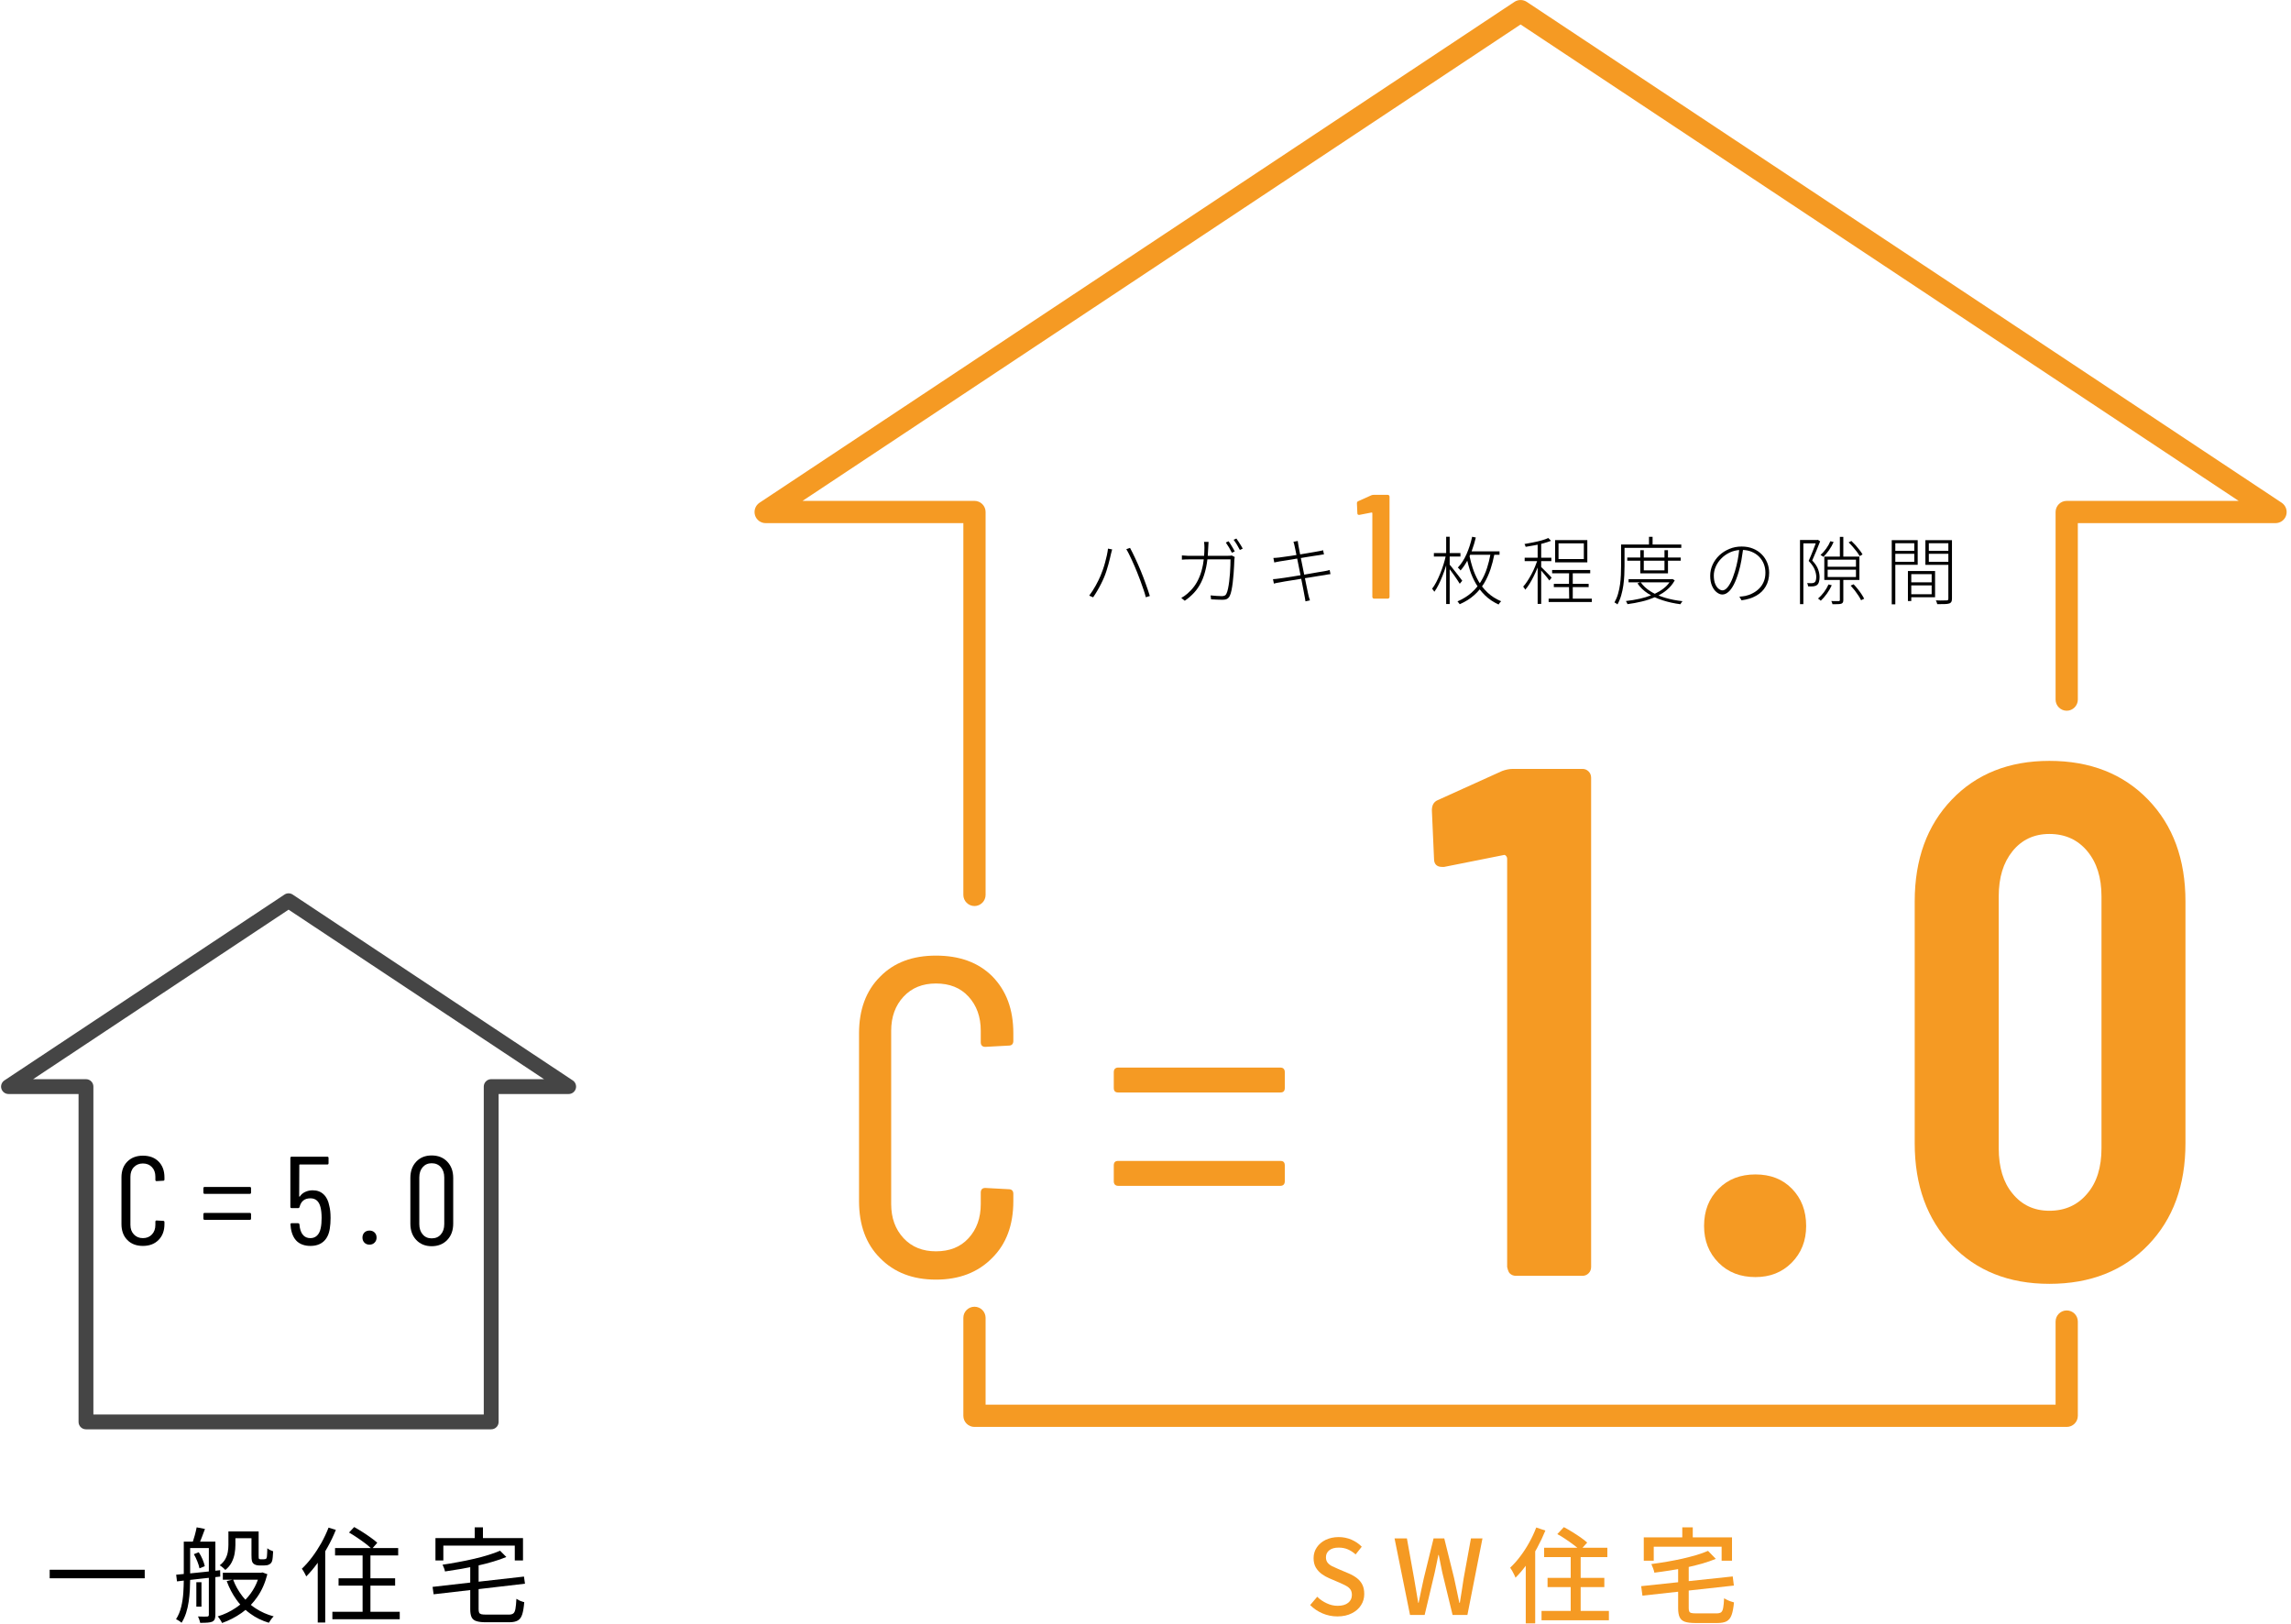 <svg xmlns="http://www.w3.org/2000/svg" xmlns:xlink="http://www.w3.org/1999/xlink" xmlns:serif="http://www.serif.com/" width="100%" height="100%" viewBox="0 0 309 219" xml:space="preserve" style="fill-rule:evenodd;clip-rule:evenodd;stroke-linejoin:round;stroke-miterlimit:2;"> <g transform="matrix(1,0,0,1,-510.748,-3352.1)"> <g transform="matrix(1,0,0,1,0,-29.358)"> <g transform="matrix(1,0,0,1,0,99.953)"> <g> <g transform="matrix(1,0,0,1,0,-355.984)"> <path d="M787.997,3815.72C787.997,3814.89 788.669,3814.22 789.497,3814.22C790.325,3814.22 790.997,3814.89 790.997,3815.72L790.997,3828.43C790.997,3829.26 790.326,3829.93 789.497,3829.93L642.181,3829.93C641.353,3829.93 640.681,3829.26 640.681,3828.43L640.681,3815.22C640.681,3814.39 641.353,3813.72 642.181,3813.72C643.009,3813.72 643.681,3814.39 643.681,3815.22L643.681,3826.93L787.997,3826.93L787.997,3815.72Z" style="fill:rgb(245,154,35);"></path> </g> <g transform="matrix(1,0,0,1,0,-355.984)"> <path d="M643.681,3758.18C643.681,3759 643.009,3759.68 642.181,3759.68C641.353,3759.68 640.681,3759 640.681,3758.18L640.681,3708.04L614.017,3708.04C613.355,3708.04 612.772,3707.61 612.581,3706.98C612.39,3706.34 612.636,3705.66 613.188,3705.29L715.01,3637.74C715.512,3637.41 716.166,3637.41 716.668,3637.74L818.491,3705.29C819.042,3705.66 819.289,3706.34 819.098,3706.98C818.907,3707.61 818.323,3708.04 817.661,3708.04L790.997,3708.04L790.997,3731.84C790.997,3732.66 790.325,3733.34 789.497,3733.34C788.669,3733.34 787.997,3732.66 787.997,3731.84L787.997,3706.54C787.997,3705.71 788.669,3705.04 789.497,3705.04L812.687,3705.04L715.839,3640.79L618.991,3705.04L642.181,3705.04C643.009,3705.04 643.681,3705.71 643.681,3706.54L643.681,3758.18Z" style="fill:rgb(245,154,35);"></path> </g> <g id="C-1.0" transform="matrix(5.697,0,0,5.697,-2392.07,-17085.6)"> <path d="M531.693,3605.35C531.143,3605.35 530.702,3605.18 530.37,3604.84C530.038,3604.51 529.872,3604.06 529.872,3603.49L529.872,3599.52C529.872,3598.96 530.038,3598.51 530.37,3598.18C530.702,3597.84 531.143,3597.68 531.693,3597.68C532.25,3597.68 532.695,3597.84 533.027,3598.17C533.359,3598.51 533.525,3598.95 533.525,3599.52L533.525,3599.7C533.525,3599.77 533.489,3599.81 533.418,3599.81L532.861,3599.84C532.789,3599.84 532.754,3599.8 532.754,3599.73L532.754,3599.46C532.754,3599.13 532.657,3598.86 532.464,3598.65C532.272,3598.44 532.015,3598.34 531.693,3598.34C531.379,3598.34 531.124,3598.44 530.927,3598.65C530.731,3598.86 530.633,3599.13 530.633,3599.46L530.633,3603.56C530.633,3603.89 530.731,3604.16 530.927,3604.37C531.124,3604.58 531.379,3604.68 531.693,3604.68C532.015,3604.68 532.272,3604.58 532.464,3604.37C532.657,3604.16 532.754,3603.89 532.754,3603.56L532.754,3603.29C532.754,3603.22 532.789,3603.18 532.861,3603.18L533.418,3603.21C533.489,3603.21 533.525,3603.25 533.525,3603.32L533.525,3603.49C533.525,3604.06 533.357,3604.51 533.021,3604.84C532.686,3605.18 532.243,3605.35 531.693,3605.35Z" style="fill:rgb(245,154,35);"></path> <path d="M536.01,3600.92C535.939,3600.92 535.903,3600.89 535.903,3600.81L535.903,3600.44C535.903,3600.37 535.939,3600.33 536.01,3600.33L539.845,3600.33C539.916,3600.33 539.952,3600.37 539.952,3600.44L539.952,3600.81C539.952,3600.89 539.916,3600.92 539.845,3600.92L536.01,3600.92ZM536.01,3603.13C535.939,3603.13 535.903,3603.09 535.903,3603.02L535.903,3602.65C535.903,3602.57 535.939,3602.54 536.01,3602.54L539.845,3602.54C539.916,3602.54 539.952,3602.57 539.952,3602.65L539.952,3603.02C539.952,3603.09 539.916,3603.13 539.845,3603.13L536.01,3603.13Z" style="fill:rgb(245,154,35);"></path> <path d="M545.096,3593.31C545.176,3593.28 545.262,3593.26 545.353,3593.26L546.999,3593.26C547.056,3593.26 547.104,3593.28 547.144,3593.32C547.184,3593.36 547.204,3593.41 547.204,3593.47L547.204,3605.05C547.204,3605.11 547.184,3605.16 547.144,3605.2C547.104,3605.24 547.056,3605.26 546.999,3605.26L545.422,3605.26C545.365,3605.26 545.316,3605.24 545.276,3605.2C545.236,3605.16 545.216,3605.05 545.216,3605.05L545.216,3595.39C545.216,3595.36 545.207,3595.34 545.19,3595.32C545.173,3595.3 545.153,3595.29 545.13,3595.3L543.725,3595.58L543.673,3595.58C543.548,3595.58 543.485,3595.51 543.485,3595.39L543.434,3594.24C543.434,3594.12 543.479,3594.04 543.571,3594L545.096,3593.31Z" style="fill:rgb(245,154,35);"></path> <path d="M551.095,3605.29C550.741,3605.29 550.449,3605.18 550.221,3604.95C549.992,3604.72 549.878,3604.43 549.878,3604.08C549.878,3603.72 549.992,3603.43 550.221,3603.2C550.449,3602.97 550.741,3602.86 551.095,3602.86C551.449,3602.86 551.737,3602.97 551.96,3603.2C552.183,3603.43 552.295,3603.72 552.295,3604.08C552.295,3604.43 552.18,3604.72 551.952,3604.95C551.723,3605.18 551.438,3605.29 551.095,3605.29Z" style="fill:rgb(245,154,35);"></path> <path d="M558.053,3605.45C557.094,3605.45 556.322,3605.14 555.74,3604.53C555.157,3603.92 554.865,3603.12 554.865,3602.12L554.865,3596.4C554.865,3595.4 555.157,3594.6 555.74,3593.99C556.322,3593.38 557.094,3593.07 558.053,3593.07C559.025,3593.07 559.804,3593.38 560.393,3593.99C560.981,3594.6 561.275,3595.4 561.275,3596.4L561.275,3602.12C561.275,3603.12 560.981,3603.92 560.393,3604.53C559.804,3605.14 559.025,3605.45 558.053,3605.45ZM558.053,3603.72C558.43,3603.72 558.73,3603.58 558.953,3603.31C559.176,3603.05 559.287,3602.69 559.287,3602.24L559.287,3596.28C559.287,3595.83 559.176,3595.48 558.953,3595.21C558.73,3594.94 558.43,3594.8 558.053,3594.8C557.688,3594.8 557.396,3594.94 557.179,3595.21C556.962,3595.48 556.854,3595.83 556.854,3596.28L556.854,3602.24C556.854,3602.69 556.962,3603.05 557.179,3603.31C557.396,3603.58 557.688,3603.72 558.053,3603.72Z" style="fill:rgb(245,154,35);"></path> </g> <g id="&#x30CF;&#x30AC;&#x30AD;1&#x679A;&#x7A0B;&#x5EA6;&#x306E;&#x9699;&#x9593;" transform="matrix(1,0,0,1,18.984,-256.317)"> <path d="M640.201,3615.47C640.309,3615.22 640.415,3614.94 640.521,3614.63C640.627,3614.33 640.725,3614.01 640.816,3613.67C640.907,3613.34 640.987,3613.02 641.056,3612.7C641.124,3612.38 641.174,3612.08 641.207,3611.81L641.767,3611.92C641.751,3611.98 641.735,3612.04 641.717,3612.1C641.7,3612.16 641.683,3612.23 641.667,3612.29C641.651,3612.36 641.633,3612.42 641.615,3612.49C641.581,3612.63 641.536,3612.83 641.479,3613.08C641.422,3613.33 641.352,3613.6 641.27,3613.9C641.187,3614.2 641.096,3614.51 640.997,3614.82C640.897,3615.13 640.791,3615.42 640.677,3615.69C640.552,3615.99 640.412,3616.28 640.257,3616.59C640.101,3616.9 639.935,3617.2 639.757,3617.5C639.579,3617.81 639.393,3618.1 639.199,3618.38L638.673,3618.15C638.992,3617.73 639.284,3617.27 639.55,3616.79C639.816,3616.31 640.033,3615.86 640.201,3615.47ZM645.124,3614.98C645.02,3614.72 644.907,3614.45 644.787,3614.17C644.666,3613.89 644.541,3613.61 644.41,3613.33C644.279,3613.05 644.152,3612.78 644.028,3612.53C643.905,3612.28 643.786,3612.07 643.674,3611.89L644.177,3611.71C644.272,3611.88 644.38,3612.09 644.5,3612.33C644.62,3612.57 644.745,3612.83 644.876,3613.11C645.007,3613.38 645.136,3613.66 645.263,3613.96C645.39,3614.25 645.51,3614.53 645.625,3614.81C645.733,3615.07 645.844,3615.35 645.959,3615.65C646.073,3615.96 646.187,3616.26 646.299,3616.57C646.411,3616.88 646.514,3617.17 646.608,3617.45C646.702,3617.73 646.782,3617.98 646.849,3618.2L646.307,3618.37C646.231,3618.06 646.126,3617.71 645.991,3617.32C645.857,3616.93 645.715,3616.53 645.565,3616.12C645.416,3615.71 645.269,3615.33 645.124,3614.98Z"></path> <path d="M654.612,3613.26C654.565,3613.66 654.507,3614.02 654.435,3614.36C654.274,3615.12 654.056,3615.78 653.78,3616.34C653.504,3616.89 653.18,3617.37 652.806,3617.77C652.433,3618.17 652.017,3618.53 651.559,3618.84L651.09,3618.46C651.222,3618.39 651.367,3618.3 651.524,3618.19C651.681,3618.07 651.82,3617.96 651.94,3617.86C652.245,3617.6 652.532,3617.3 652.801,3616.94C653.07,3616.59 653.308,3616.17 653.517,3615.68C653.726,3615.2 653.892,3614.62 654.017,3613.97C654.059,3613.74 654.094,3613.51 654.122,3613.26L652.229,3613.26C652.014,3613.26 651.825,3613.27 651.66,3613.27C651.495,3613.27 651.333,3613.28 651.172,3613.3L651.172,3612.73L651.669,3612.76C651.845,3612.78 652.029,3612.78 652.221,3612.78L654.169,3612.78C654.195,3612.43 654.209,3612.07 654.212,3611.68C654.212,3611.6 654.21,3611.52 654.206,3611.43C654.202,3611.34 654.196,3611.24 654.189,3611.15C654.181,3611.06 654.17,3610.98 654.157,3610.9L654.769,3610.9L654.746,3611.28L654.725,3611.67C654.712,3612.06 654.691,3612.43 654.661,3612.78L657.343,3612.78C657.481,3612.78 657.593,3612.78 657.681,3612.77C657.768,3612.76 657.843,3612.75 657.904,3612.74L658.296,3612.94C658.282,3613.03 658.272,3613.11 658.263,3613.18C658.255,3613.26 658.248,3613.34 658.243,3613.41L658.212,3614.15C658.198,3614.47 658.176,3614.82 658.146,3615.21C658.116,3615.6 658.078,3615.98 658.032,3616.37C657.986,3616.75 657.93,3617.11 657.864,3617.43C657.799,3617.75 657.72,3618.01 657.627,3618.19C657.532,3618.38 657.41,3618.51 657.262,3618.59C657.115,3618.67 656.921,3618.71 656.681,3618.71C656.453,3618.71 656.2,3618.7 655.924,3618.69C655.647,3618.68 655.376,3618.67 655.109,3618.65L655.045,3618.12C655.328,3618.15 655.6,3618.17 655.86,3618.19C656.121,3618.21 656.361,3618.22 656.581,3618.22C656.715,3618.22 656.833,3618.19 656.934,3618.15C657.036,3618.11 657.115,3618.03 657.173,3617.9C657.259,3617.74 657.333,3617.5 657.395,3617.2C657.458,3616.91 657.511,3616.58 657.555,3616.21C657.599,3615.85 657.634,3615.48 657.66,3615.11C657.686,3614.74 657.704,3614.39 657.714,3614.07C657.724,3613.75 657.729,3613.48 657.729,3613.26L654.612,3613.26ZM657.474,3610.82C657.561,3610.93 657.654,3611.07 657.753,3611.24C657.853,3611.4 657.952,3611.56 658.05,3611.73C658.149,3611.89 658.233,3612.05 658.305,3612.19L657.917,3612.37C657.822,3612.17 657.695,3611.94 657.536,3611.67C657.377,3611.41 657.23,3611.18 657.097,3610.99L657.474,3610.82ZM658.519,3610.45C658.612,3610.57 658.711,3610.71 658.816,3610.88C658.922,3611.04 659.025,3611.21 659.127,3611.37C659.229,3611.53 659.312,3611.68 659.377,3611.81L658.991,3611.99C658.88,3611.77 658.748,3611.53 658.596,3611.28C658.443,3611.03 658.295,3610.81 658.151,3610.62L658.519,3610.45Z"></path> <path d="M667.268,3615.88C666.866,3615.94 666.479,3616.01 666.109,3616.07C665.737,3616.13 665.402,3616.19 665.103,3616.23C664.805,3616.28 664.57,3616.32 664.397,3616.36C664.215,3616.38 664.061,3616.41 663.934,3616.44C663.806,3616.47 663.689,3616.5 663.581,3616.53L663.459,3615.93C663.571,3615.93 663.702,3615.91 663.852,3615.9C664.002,3615.88 664.135,3615.87 664.252,3615.85C664.432,3615.83 664.675,3615.8 664.98,3615.75C665.286,3615.7 665.632,3615.65 666.02,3615.59L667.172,3615.4C667.17,3615.39 667.169,3615.39 667.167,3615.38C667.079,3614.95 666.992,3614.51 666.907,3614.08C666.843,3613.75 666.781,3613.44 666.721,3613.15C666.461,3613.19 666.207,3613.24 665.958,3613.28L665.026,3613.43L664.377,3613.53C664.249,3613.56 664.127,3613.58 664.011,3613.6C663.894,3613.62 663.768,3613.65 663.632,3613.68L663.513,3613.07L663.863,3613.05L664.292,3613.01L664.94,3612.92C665.215,3612.89 665.525,3612.84 665.871,3612.79C666.116,3612.75 666.366,3612.71 666.623,3612.67C666.567,3612.4 666.52,3612.16 666.481,3611.97C666.434,3611.73 666.402,3611.58 666.387,3611.53C666.364,3611.41 666.339,3611.3 666.311,3611.19C666.283,3611.08 666.251,3610.98 666.217,3610.89L666.801,3610.78C666.809,3610.87 666.823,3610.97 666.842,3611.09L666.895,3611.42L666.977,3611.85L667.12,3612.59C667.429,3612.54 667.729,3612.49 668.021,3612.44L668.962,3612.28C669.244,3612.24 669.466,3612.2 669.629,3612.16C669.768,3612.14 669.886,3612.11 669.982,3612.09C670.078,3612.06 670.157,3612.04 670.219,3612.03L670.333,3612.59L670.085,3612.62C669.974,3612.64 669.859,3612.66 669.738,3612.68L669.057,3612.78C668.772,3612.83 668.456,3612.88 668.108,3612.93C667.818,3612.98 667.52,3613.03 667.215,3613.08C667.271,3613.36 667.331,3613.66 667.395,3613.97L667.661,3615.28L667.67,3615.32C667.927,3615.28 668.181,3615.24 668.43,3615.19L669.51,3615L670.305,3614.87C670.499,3614.84 670.657,3614.81 670.781,3614.78C670.905,3614.75 671.012,3614.72 671.103,3614.69L671.213,3615.25C671.128,3615.26 671.018,3615.27 670.884,3615.29C670.749,3615.32 670.588,3615.34 670.401,3615.38C670.172,3615.41 669.89,3615.45 669.557,3615.51L668.47,3615.69C668.238,3615.73 668.003,3615.76 667.767,3615.8L667.907,3616.5C667.984,3616.88 668.049,3617.19 668.103,3617.45C668.158,3617.7 668.19,3617.86 668.201,3617.92C668.235,3618.07 668.272,3618.21 668.313,3618.37C668.354,3618.52 668.398,3618.66 668.445,3618.79L667.839,3618.92C667.812,3618.76 667.788,3618.6 667.766,3618.46C667.744,3618.31 667.717,3618.16 667.683,3618.02C667.674,3617.95 667.644,3617.8 667.594,3617.54L667.409,3616.6C667.365,3616.37 667.318,3616.13 667.268,3615.88Z"></path> <path d="M676.719,3604.62C676.812,3604.58 676.912,3604.56 677.019,3604.56L678.939,3604.56C679.005,3604.56 679.062,3604.58 679.109,3604.63C679.155,3604.68 679.179,3604.73 679.179,3604.8L679.179,3618.32C679.179,3618.39 679.155,3618.44 679.109,3618.49C679.062,3618.54 679.005,3618.56 678.939,3618.56L677.099,3618.56C677.032,3618.56 676.975,3618.54 676.929,3618.49C676.882,3618.44 676.859,3618.39 676.859,3618.32L676.859,3607.04C676.859,3607.01 676.849,3606.99 676.829,3606.96C676.809,3606.93 676.785,3606.93 676.759,3606.94L675.119,3607.26L675.059,3607.26C674.912,3607.26 674.839,3607.19 674.839,3607.04L674.779,3605.7C674.779,3605.57 674.832,3605.47 674.939,3605.42L676.719,3604.62Z" style="fill:rgb(245,154,35);"></path> <path d="M691.343,3617.31C691.111,3617.59 690.855,3617.86 690.575,3618.1C690.039,3618.58 689.395,3618.98 688.643,3619.31C688.623,3619.28 688.594,3619.24 688.557,3619.19C688.521,3619.14 688.483,3619.09 688.446,3619.05C688.408,3619 688.373,3618.96 688.341,3618.93C689.077,3618.61 689.702,3618.22 690.216,3617.77C690.523,3617.5 690.8,3617.21 691.047,3616.89C690.968,3616.78 690.893,3616.65 690.821,3616.53C690.487,3615.95 690.219,3615.35 690.018,3614.72C689.879,3614.29 689.762,3613.86 689.665,3613.44C689.649,3613.47 689.634,3613.5 689.618,3613.52C689.358,3613.99 689.071,3614.4 688.756,3614.76C688.736,3614.72 688.704,3614.68 688.658,3614.63L688.518,3614.48C688.47,3614.43 688.427,3614.39 688.389,3614.37C688.856,3613.88 689.249,3613.27 689.57,3612.54C689.891,3611.81 690.141,3611.03 690.321,3610.21L690.817,3610.31C690.676,3610.9 690.505,3611.47 690.306,3612.01C690.286,3612.07 690.265,3612.12 690.244,3612.18L694.013,3612.18L694.013,3612.64L693.306,3612.64C693.172,3613.32 693.004,3613.96 692.8,3614.58C692.572,3615.27 692.278,3615.91 691.918,3616.51C691.834,3616.64 691.745,3616.78 691.651,3616.91C691.881,3617.21 692.138,3617.49 692.423,3617.76C692.923,3618.23 693.527,3618.61 694.234,3618.91C694.201,3618.94 694.161,3618.98 694.115,3619.03C694.07,3619.09 694.027,3619.14 693.989,3619.19C693.951,3619.24 693.918,3619.29 693.889,3619.35C693.181,3619.02 692.576,3618.62 692.074,3618.13C691.807,3617.87 691.563,3617.6 691.343,3617.31ZM689.972,3612.83C690.078,3613.34 690.214,3613.86 690.381,3614.39C690.581,3615.01 690.846,3615.62 691.177,3616.2C691.233,3616.29 691.29,3616.39 691.351,3616.48C691.404,3616.4 691.456,3616.32 691.506,3616.24C691.852,3615.67 692.13,3615.06 692.34,3614.39C692.517,3613.84 692.663,3613.25 692.776,3612.64L690.055,3612.64C690.028,3612.7 690,3612.76 689.972,3612.83ZM686.816,3614.07C686.813,3614.08 686.81,3614.09 686.807,3614.1C686.669,3614.55 686.513,3615 686.34,3615.44C686.166,3615.89 685.985,3616.3 685.796,3616.67C685.607,3617.05 685.416,3617.37 685.222,3617.63C685.189,3617.57 685.142,3617.49 685.082,3617.42C685.021,3617.34 684.968,3617.27 684.922,3617.22C685.112,3616.97 685.299,3616.68 685.483,3616.33C685.667,3615.97 685.844,3615.59 686.012,3615.18C686.181,3614.77 686.332,3614.35 686.466,3613.92C686.576,3613.56 686.668,3613.22 686.743,3612.88L685.16,3612.88L685.16,3612.41L686.816,3612.41L686.816,3610.21L687.291,3610.21L687.291,3612.41L688.74,3612.41L688.74,3612.88L687.291,3612.88L687.291,3613.98C687.346,3614.04 687.417,3614.13 687.503,3614.23C687.625,3614.38 687.759,3614.55 687.905,3614.74L688.347,3615.3C688.496,3615.49 688.626,3615.66 688.738,3615.81L688.985,3616.14L688.649,3616.55C688.573,3616.41 688.461,3616.24 688.311,3616.02C688.161,3615.79 687.998,3615.56 687.82,3615.31C687.643,3615.07 687.476,3614.84 687.32,3614.63C687.31,3614.62 687.3,3614.61 687.291,3614.59L687.291,3619.28L686.816,3619.28L686.816,3614.07Z"></path> <path d="M703.891,3618.56L706.464,3618.56L706.464,3619.01L700.637,3619.01L700.637,3618.56L703.409,3618.56C703.402,3618.22 703.39,3617.62 703.384,3617L701.338,3617L701.338,3616.56L703.381,3616.56C703.378,3616.01 703.381,3615.48 703.396,3615.14L701.107,3615.14L701.107,3614.69L706.244,3614.69L706.244,3615.14L703.891,3615.14L703.891,3616.56L706.035,3616.56L706.035,3617L703.891,3617L703.891,3618.56ZM699.155,3614.35C699.145,3614.38 699.136,3614.4 699.126,3614.42C698.974,3614.8 698.808,3615.17 698.627,3615.53C698.446,3615.9 698.259,3616.24 698.065,3616.55C697.872,3616.87 697.679,3617.13 697.485,3617.35C697.458,3617.29 697.416,3617.22 697.358,3617.14C697.301,3617.06 697.25,3616.99 697.203,3616.94C697.388,3616.74 697.576,3616.49 697.766,3616.2C697.957,3615.91 698.142,3615.6 698.322,3615.26C698.502,3614.93 698.665,3614.58 698.812,3614.22C698.915,3613.97 699.006,3613.73 699.084,3613.5L697.405,3613.5L697.405,3613.04L699.155,3613.04L699.155,3611.28C699.02,3611.31 698.884,3611.34 698.746,3611.36C698.328,3611.44 697.925,3611.51 697.537,3611.57C697.528,3611.51 697.506,3611.45 697.474,3611.38C697.442,3611.31 697.411,3611.24 697.381,3611.19C697.759,3611.12 698.15,3611.05 698.554,3610.97C698.958,3610.89 699.34,3610.8 699.7,3610.7C700.059,3610.6 700.358,3610.49 700.595,3610.38L700.959,3610.76C700.672,3610.87 700.335,3610.98 699.95,3611.09C699.846,3611.12 699.74,3611.14 699.633,3611.17L699.633,3613.04L701.004,3613.04L701.004,3613.5L699.633,3613.5L699.633,3614.29C699.697,3614.35 699.784,3614.44 699.895,3614.55L700.335,3614.99C700.494,3615.14 700.638,3615.29 700.768,3615.43C700.897,3615.56 700.988,3615.66 701.041,3615.73L700.733,3616.11C700.673,3616.02 700.583,3615.9 700.462,3615.75C700.342,3615.6 700.21,3615.44 700.065,3615.27L699.657,3614.8C699.648,3614.79 699.641,3614.78 699.633,3614.77L699.633,3619.27L699.155,3619.27L699.155,3614.35ZM701.514,3610.66L705.855,3610.66L705.855,3613.66L701.514,3613.66L701.514,3610.66ZM701.972,3611.1L701.972,3613.22L705.385,3613.22L705.385,3611.1L701.972,3611.1Z"></path> <path d="M712.999,3613.44L711.242,3613.44L711.242,3613.01L712.999,3613.01L712.999,3612.02L713.47,3612.02L713.47,3613.01L716.262,3613.01L716.262,3612.02L716.734,3612.02L716.734,3613.01L718.454,3613.01L718.454,3613.44L716.734,3613.44L716.734,3615.15L712.999,3615.15L712.999,3613.44ZM716.262,3613.44L713.47,3613.44L713.47,3614.74L716.262,3614.74L716.262,3613.44ZM714.952,3618.37C714.407,3618.6 713.829,3618.8 713.219,3618.94C712.579,3619.1 711.93,3619.21 711.271,3619.3C711.257,3619.24 711.228,3619.17 711.184,3619.09C711.141,3619 711.098,3618.93 711.058,3618.88C711.687,3618.81 712.31,3618.71 712.929,3618.57C713.462,3618.45 713.969,3618.3 714.451,3618.11C714.31,3618.03 714.173,3617.95 714.04,3617.87C713.451,3617.49 712.978,3617.03 712.621,3616.5L712.958,3616.36L713.062,3616.36C713.391,3616.83 713.834,3617.24 714.39,3617.58C714.57,3617.7 714.759,3617.8 714.957,3617.9C715.395,3617.69 715.791,3617.46 716.144,3617.18C716.456,3616.94 716.72,3616.67 716.934,3616.36L713.062,3616.36C713.054,3616.35 713.046,3616.34 713.039,3616.33L712.958,3616.36L711.417,3616.36L711.417,3615.93L717.25,3615.93L717.34,3615.91L717.645,3616.09C717.367,3616.6 717.005,3617.04 716.557,3617.4C716.224,3617.68 715.859,3617.92 715.46,3618.13C715.741,3618.24 716.037,3618.35 716.347,3618.44C717.083,3618.66 717.866,3618.81 718.697,3618.9C718.664,3618.93 718.629,3618.97 718.592,3619.02C718.555,3619.08 718.52,3619.13 718.489,3619.18C718.457,3619.23 718.431,3619.27 718.41,3619.31C717.576,3619.2 716.787,3619.03 716.042,3618.79C715.658,3618.67 715.294,3618.53 714.952,3618.37ZM710.873,3611.71L710.873,3614.19C710.873,3614.56 710.862,3614.97 710.841,3615.41C710.82,3615.85 710.777,3616.31 710.712,3616.77C710.646,3617.23 710.55,3617.68 710.423,3618.12C710.296,3618.56 710.127,3618.97 709.916,3619.34C709.892,3619.31 709.854,3619.28 709.802,3619.24C709.751,3619.21 709.7,3619.17 709.651,3619.14C709.601,3619.11 709.556,3619.08 709.515,3619.07C709.718,3618.71 709.879,3618.33 709.999,3617.91C710.119,3617.49 710.208,3617.07 710.268,3616.63C710.327,3616.2 710.365,3615.77 710.382,3615.35C710.399,3614.94 710.407,3614.55 710.407,3614.19L710.407,3611.26L714.171,3611.26L714.171,3610.22L714.657,3610.22L714.657,3611.26L718.529,3611.26L718.529,3611.71L710.873,3611.71Z"></path> <path d="M726.852,3611.99C726.794,3612.44 726.723,3612.9 726.637,3613.38C726.536,3613.95 726.411,3614.48 726.263,3614.97C726.058,3615.66 725.838,3616.23 725.602,3616.68C725.366,3617.13 725.12,3617.46 724.863,3617.67C724.606,3617.89 724.339,3618 724.063,3618C723.812,3618 723.561,3617.9 723.31,3617.7C723.058,3617.51 722.848,3617.22 722.681,3616.85C722.513,3616.47 722.429,3616.01 722.429,3615.47C722.429,3614.94 722.538,3614.44 722.756,3613.97C722.973,3613.5 723.276,3613.08 723.663,3612.71C724.051,3612.35 724.502,3612.06 725.016,3611.85C725.531,3611.63 726.082,3611.53 726.671,3611.53C727.238,3611.53 727.748,3611.62 728.202,3611.81C728.656,3611.99 729.045,3612.25 729.37,3612.58C729.694,3612.9 729.943,3613.28 730.116,3613.7C730.29,3614.13 730.377,3614.59 730.377,3615.07C730.377,3615.77 730.226,3616.38 729.923,3616.9C729.621,3617.43 729.192,3617.85 728.637,3618.16C728.081,3618.48 727.42,3618.68 726.655,3618.78L726.365,3618.29C726.505,3618.28 726.649,3618.27 726.795,3618.25C726.942,3618.23 727.069,3618.21 727.177,3618.19C727.497,3618.12 727.816,3618.01 728.135,3617.84C728.454,3617.68 728.744,3617.48 729.006,3617.22C729.269,3616.97 729.479,3616.66 729.638,3616.3C729.797,3615.94 729.876,3615.52 729.876,3615.05C729.876,3614.64 729.804,3614.25 729.661,3613.88C729.517,3613.52 729.308,3613.19 729.032,3612.91C728.757,3612.63 728.42,3612.4 728.023,3612.24C727.675,3612.09 727.284,3612.01 726.852,3611.99ZM726.338,3612C725.906,3612.04 725.505,3612.14 725.137,3612.3C724.677,3612.51 724.281,3612.78 723.948,3613.12C723.615,3613.45 723.36,3613.82 723.182,3614.23C723.005,3614.63 722.916,3615.03 722.916,3615.43C722.916,3615.9 722.979,3616.28 723.107,3616.58C723.234,3616.88 723.388,3617.09 723.568,3617.23C723.749,3617.37 723.922,3617.44 724.087,3617.44C724.254,3617.44 724.43,3617.36 724.617,3617.19C724.804,3617.02 724.995,3616.75 725.192,3616.37C725.389,3615.99 725.581,3615.48 725.768,3614.86C725.916,3614.37 726.04,3613.86 726.141,3613.33C726.226,3612.88 726.291,3612.44 726.338,3612Z"></path> <path d="M739.917,3616.04L737.818,3616.04L737.818,3612.89L739.917,3612.89L739.917,3610.23L740.382,3610.23L740.382,3612.89L742.552,3612.89L742.552,3616.04L740.383,3616.04L740.383,3618.75C740.383,3618.88 740.365,3618.99 740.327,3619.06C740.289,3619.14 740.216,3619.2 740.107,3619.24C740.004,3619.27 739.857,3619.3 739.665,3619.3C739.473,3619.31 739.225,3619.31 738.92,3619.31C738.911,3619.25 738.892,3619.18 738.862,3619.1C738.831,3619.02 738.799,3618.95 738.763,3618.88C739.011,3618.89 739.224,3618.89 739.403,3618.89L739.769,3618.89C739.868,3618.89 739.917,3618.84 739.917,3618.75L739.917,3616.04ZM738.271,3613.3L738.271,3614.26L742.088,3614.26L742.088,3613.3L738.271,3613.3ZM738.271,3614.65L738.271,3615.64L742.088,3615.64L742.088,3614.65L738.271,3614.65ZM736.66,3611.1L734.994,3611.1L734.994,3619.3L734.54,3619.3L734.54,3610.65L736.862,3610.65L736.945,3610.62L737.256,3610.83C737.103,3611.23 736.932,3611.65 736.744,3612.11C736.557,3612.57 736.371,3613 736.187,3613.41C736.59,3613.84 736.856,3614.24 736.985,3614.61C737.115,3614.98 737.18,3615.32 737.18,3615.65C737.18,3615.89 737.152,3616.1 737.095,3616.3C737.039,3616.49 736.946,3616.64 736.818,3616.73C736.754,3616.78 736.68,3616.81 736.597,3616.84C736.513,3616.86 736.423,3616.88 736.327,3616.9C736.223,3616.91 736.111,3616.91 735.99,3616.91C735.869,3616.91 735.751,3616.91 735.637,3616.9C735.631,3616.85 735.617,3616.78 735.594,3616.69C735.572,3616.6 735.539,3616.53 735.496,3616.46C735.626,3616.47 735.746,3616.47 735.859,3616.47C735.972,3616.48 736.074,3616.48 736.165,3616.47C736.305,3616.46 736.416,3616.43 736.499,3616.37C736.586,3616.31 736.647,3616.21 736.682,3616.07C736.716,3615.93 736.733,3615.78 736.733,3615.62C736.733,3615.32 736.663,3615 736.523,3614.64C736.383,3614.28 736.112,3613.89 735.708,3613.47C735.813,3613.24 735.915,3613 736.015,3612.76C736.115,3612.52 736.211,3612.28 736.304,3612.04C736.397,3611.8 736.484,3611.58 736.564,3611.36C736.598,3611.27 736.63,3611.18 736.66,3611.1ZM738.637,3610.81L739.074,3610.92C738.911,3611.3 738.705,3611.66 738.457,3612.02C738.209,3612.37 737.955,3612.67 737.695,3612.92C737.67,3612.9 737.634,3612.87 737.587,3612.84L737.441,3612.75C737.391,3612.72 737.346,3612.69 737.306,3612.67C737.577,3612.43 737.83,3612.15 738.065,3611.82C738.301,3611.5 738.491,3611.16 738.637,3610.81ZM741.097,3610.97L741.473,3610.78C741.667,3610.96 741.86,3611.16 742.052,3611.37C742.245,3611.59 742.423,3611.81 742.586,3612.02C742.75,3612.23 742.879,3612.42 742.974,3612.6L742.585,3612.82C742.492,3612.64 742.366,3612.45 742.204,3612.23C742.043,3612.02 741.866,3611.8 741.674,3611.58C741.482,3611.36 741.29,3611.15 741.097,3610.97ZM738.387,3616.64L738.824,3616.75C738.653,3617.14 738.433,3617.52 738.164,3617.89C737.895,3618.26 737.621,3618.58 737.342,3618.84C737.318,3618.81 737.283,3618.78 737.236,3618.74L737.096,3618.63C737.049,3618.6 737.006,3618.57 736.968,3618.55C737.252,3618.31 737.52,3618.02 737.771,3617.69C738.022,3617.35 738.227,3617 738.387,3616.64ZM741.371,3616.8L741.769,3616.62C741.957,3616.81 742.144,3617.03 742.329,3617.26C742.514,3617.49 742.682,3617.72 742.834,3617.95C742.986,3618.18 743.107,3618.39 743.196,3618.57L742.775,3618.77C742.694,3618.59 742.578,3618.39 742.428,3618.16C742.278,3617.93 742.111,3617.69 741.927,3617.45C741.744,3617.22 741.558,3617 741.371,3616.8Z"></path> <path d="M749.549,3618.37L749.549,3618.88L749.096,3618.88L749.096,3614.83L752.759,3614.83L752.759,3618.37L749.549,3618.37ZM749.549,3615.25L749.549,3616.36L752.298,3616.36L752.298,3615.25L749.549,3615.25ZM749.549,3616.77L749.549,3617.96L752.298,3617.96L752.298,3616.77L749.549,3616.77ZM747.396,3613.99L747.396,3619.32L746.914,3619.32L746.914,3610.67L750.415,3610.67L750.415,3613.99L747.396,3613.99ZM747.396,3611.08L747.396,3612.11L749.954,3612.11L749.954,3611.08L747.396,3611.08ZM747.396,3612.51L747.396,3613.59L749.954,3613.59L749.954,3612.51L747.396,3612.51ZM754.549,3614L751.452,3614L751.452,3610.67L755.037,3610.67L755.037,3618.56C755.037,3618.75 755.009,3618.89 754.954,3618.99C754.898,3619.09 754.8,3619.17 754.658,3619.21C754.521,3619.26 754.321,3619.28 754.059,3619.29C753.797,3619.3 753.459,3619.3 753.047,3619.3C753.04,3619.26 753.026,3619.2 753.007,3619.14C752.988,3619.08 752.966,3619.02 752.942,3618.96C752.918,3618.9 752.892,3618.84 752.865,3618.79C753.086,3618.8 753.296,3618.81 753.494,3618.81C753.692,3618.81 753.864,3618.81 754.01,3618.8L754.318,3618.8C754.406,3618.79 754.466,3618.77 754.499,3618.74C754.533,3618.71 754.549,3618.65 754.549,3618.56L754.549,3614ZM754.549,3611.08L751.917,3611.08L751.917,3612.11L754.549,3612.11L754.549,3611.08ZM751.917,3612.51L751.917,3613.59L754.549,3613.59L754.549,3612.51L751.917,3612.51Z"></path> </g> </g> <g transform="matrix(1,0,0,1,49.696,-55.144)"> <g transform="matrix(0.371,0,0,0.371,213.53,2128.75)"> <path d="M695.733,3653.48L670.266,3653.48C669.076,3653.48 668.027,3652.7 667.684,3651.56C667.34,3650.43 667.784,3649.2 668.775,3648.54L770.597,3580.98C771.501,3580.38 772.676,3580.38 773.579,3580.98L875.402,3648.54C876.393,3649.2 876.836,3650.43 876.493,3651.56C876.149,3652.7 875.1,3653.48 873.911,3653.48L848.443,3653.48L848.443,3772.68C848.443,3774.17 847.236,3775.37 845.746,3775.37L698.43,3775.37C696.941,3775.37 695.733,3774.17 695.733,3772.68L695.733,3653.48ZM701.127,3650.78L701.127,3769.98L843.049,3769.98L843.049,3650.78C843.049,3649.3 844.257,3648.09 845.746,3648.09L864.967,3648.09L772.088,3586.47L679.21,3648.09L698.43,3648.09C699.92,3648.09 701.127,3649.3 701.127,3650.78Z" style="fill:rgb(69,69,69);"></path> </g> <g id="C-5.0" transform="matrix(1,0,0,1,-60.126,-22.882)"> <path d="M540.451,3527.56C539.578,3527.56 538.878,3527.3 538.351,3526.76C537.824,3526.23 537.561,3525.51 537.561,3524.62L537.561,3518.31C537.561,3517.43 537.824,3516.72 538.351,3516.19C538.878,3515.66 539.578,3515.39 540.451,3515.39C541.335,3515.39 542.04,3515.65 542.567,3516.18C543.094,3516.71 543.358,3517.42 543.358,3518.31L543.358,3518.6C543.358,3518.72 543.301,3518.77 543.188,3518.77L542.304,3518.82C542.191,3518.82 542.134,3518.77 542.134,3518.65L542.134,3518.23C542.134,3517.7 541.981,3517.26 541.675,3516.94C541.369,3516.61 540.961,3516.44 540.451,3516.44C539.952,3516.44 539.547,3516.61 539.235,3516.94C538.924,3517.26 538.768,3517.7 538.768,3518.23L538.768,3524.72C538.768,3525.26 538.924,3525.68 539.235,3526.01C539.547,3526.34 539.952,3526.51 540.451,3526.51C540.961,3526.51 541.369,3526.34 541.675,3526.01C541.981,3525.68 542.134,3525.26 542.134,3524.72L542.134,3524.3C542.134,3524.18 542.191,3524.13 542.304,3524.13L543.188,3524.18C543.301,3524.18 543.358,3524.24 543.358,3524.35L543.358,3524.62C543.358,3525.51 543.092,3526.23 542.559,3526.76C542.026,3527.3 541.324,3527.56 540.451,3527.56Z"></path> <path d="M548.781,3520.54C548.668,3520.54 548.611,3520.48 548.611,3520.37L548.611,3519.78C548.611,3519.66 548.668,3519.61 548.781,3519.61L554.867,3519.61C554.98,3519.61 555.037,3519.66 555.037,3519.78L555.037,3520.37C555.037,3520.48 554.98,3520.54 554.867,3520.54L548.781,3520.54ZM548.781,3524.04C548.668,3524.04 548.611,3523.99 548.611,3523.87L548.611,3523.28C548.611,3523.16 548.668,3523.11 548.781,3523.11L554.867,3523.11C554.98,3523.11 555.037,3523.16 555.037,3523.28L555.037,3523.87C555.037,3523.99 554.98,3524.04 554.867,3524.04L548.781,3524.04Z"></path> <path d="M565.594,3522.17C565.707,3522.59 565.764,3523.14 565.764,3523.8C565.764,3524.31 565.73,3524.78 565.662,3525.22C565.549,3525.97 565.268,3526.56 564.82,3526.96C564.373,3527.36 563.781,3527.56 563.044,3527.56C562.307,3527.56 561.715,3527.36 561.267,3526.97C560.82,3526.57 560.534,3525.97 560.409,3525.18L560.358,3524.67L560.358,3524.64C560.358,3524.55 560.409,3524.5 560.511,3524.5L561.378,3524.5C561.491,3524.5 561.554,3524.56 561.565,3524.67L561.616,3525.08C561.797,3526.03 562.273,3526.51 563.044,3526.51C563.407,3526.51 563.707,3526.39 563.945,3526.16C564.183,3525.93 564.347,3525.59 564.438,3525.15C564.517,3524.78 564.557,3524.33 564.557,3523.79C564.557,3523.22 564.506,3522.73 564.404,3522.33C564.2,3521.53 563.747,3521.14 563.044,3521.14C562.262,3521.14 561.775,3521.53 561.582,3522.31C561.548,3522.41 561.486,3522.46 561.395,3522.46L560.511,3522.46C560.398,3522.46 560.341,3522.4 560.341,3522.29L560.341,3515.7C560.341,3515.58 560.398,3515.53 560.511,3515.53L565.322,3515.53C565.435,3515.53 565.492,3515.58 565.492,3515.7L565.492,3516.41C565.492,3516.52 565.435,3516.58 565.322,3516.58L561.616,3516.58C561.571,3516.58 561.548,3516.6 561.548,3516.65L561.531,3520.86C561.531,3520.89 561.539,3520.9 561.556,3520.91C561.573,3520.93 561.593,3520.92 561.616,3520.9C561.797,3520.62 562.038,3520.42 562.338,3520.28C562.639,3520.14 562.976,3520.06 563.35,3520.06C563.951,3520.06 564.444,3520.24 564.829,3520.61C565.214,3520.97 565.469,3521.49 565.594,3522.17Z"></path> <path d="M571.017,3527.39C570.734,3527.39 570.504,3527.3 570.328,3527.12C570.153,3526.94 570.065,3526.71 570.065,3526.44C570.065,3526.16 570.153,3525.93 570.328,3525.75C570.504,3525.58 570.734,3525.49 571.017,3525.49C571.289,3525.49 571.516,3525.58 571.697,3525.75C571.878,3525.93 571.969,3526.16 571.969,3526.44C571.969,3526.71 571.878,3526.94 571.697,3527.12C571.516,3527.3 571.289,3527.39 571.017,3527.39Z"></path> <path d="M579.398,3527.6C578.537,3527.6 577.842,3527.31 577.315,3526.75C576.788,3526.19 576.525,3525.46 576.525,3524.55L576.525,3518.4C576.525,3517.49 576.788,3516.76 577.315,3516.2C577.842,3515.64 578.537,3515.36 579.398,3515.36C580.271,3515.36 580.973,3515.64 581.506,3516.2C582.039,3516.76 582.305,3517.49 582.305,3518.4L582.305,3524.55C582.305,3525.46 582.039,3526.19 581.506,3526.75C580.973,3527.31 580.271,3527.6 579.398,3527.6ZM579.398,3526.54C579.919,3526.54 580.333,3526.37 580.639,3526.01C580.945,3525.66 581.098,3525.2 581.098,3524.62L581.098,3518.33C581.098,3517.75 580.945,3517.29 580.639,3516.94C580.333,3516.59 579.919,3516.41 579.398,3516.41C578.899,3516.41 578.497,3516.59 578.191,3516.94C577.885,3517.29 577.732,3517.75 577.732,3518.33L577.732,3524.62C577.732,3525.2 577.885,3525.66 578.191,3526.01C578.497,3526.37 578.899,3526.54 579.398,3526.54Z"></path> </g> </g> <g id="&#x4E00;&#x822C;&#x4F4F;&#x5B85;" transform="matrix(1,0,0,1,35.297,-41.262)"> <rect x="482.153" y="3534.47" width="12.817" height="1.15"></rect> <path d="M507.201,3530.22L507.201,3531.14C507.201,3531.5 507.166,3531.89 507.096,3532.29C507.026,3532.69 506.893,3533.09 506.698,3533.47C506.503,3533.85 506.215,3534.2 505.835,3534.5C505.787,3534.43 505.716,3534.36 505.622,3534.28C505.529,3534.2 505.434,3534.12 505.34,3534.04C505.245,3533.97 505.161,3533.91 505.088,3533.87C505.435,3533.6 505.69,3533.31 505.854,3533C506.018,3532.69 506.126,3532.37 506.179,3532.05C506.233,3531.72 506.259,3531.41 506.259,3531.12L506.259,3529.3L510.335,3529.3L510.335,3532.54C510.335,3532.67 510.337,3532.78 510.343,3532.85C510.349,3532.93 510.365,3532.98 510.391,3533C510.435,3533.04 510.51,3533.06 510.617,3533.06L511.008,3533.06C511.067,3533.06 511.125,3533.05 511.182,3533.04C511.24,3533.03 511.282,3533.02 511.308,3533.01C511.374,3532.97 511.421,3532.87 511.449,3532.72C511.464,3532.61 511.475,3532.47 511.482,3532.27L511.508,3531.57C511.598,3531.65 511.719,3531.73 511.87,3531.81C512.02,3531.88 512.161,3531.94 512.292,3531.98C512.279,3532.24 512.261,3532.49 512.238,3532.76C512.215,3533.02 512.184,3533.2 512.145,3533.31C512.067,3533.52 511.933,3533.68 511.741,3533.76C511.663,3533.81 511.565,3533.84 511.447,3533.86C511.329,3533.88 511.214,3533.89 511.1,3533.89L510.398,3533.89C510.267,3533.89 510.131,3533.87 509.99,3533.83C509.85,3533.79 509.732,3533.73 509.636,3533.64C509.539,3533.56 509.47,3533.44 509.43,3533.28C509.389,3533.13 509.369,3532.86 509.369,3532.47L509.369,3530.22L507.201,3530.22ZM508.571,3539.88C508.395,3540.03 508.213,3540.17 508.025,3540.3C507.213,3540.87 506.339,3541.32 505.402,3541.65C505.341,3541.51 505.254,3541.36 505.14,3541.19C505.027,3541.01 504.92,3540.87 504.819,3540.76C505.684,3540.5 506.498,3540.12 507.26,3539.6C507.466,3539.46 507.665,3539.32 507.857,3539.16C507.671,3538.95 507.494,3538.72 507.328,3538.49C506.797,3537.74 506.364,3536.92 506.03,3536L506.8,3535.81L505.506,3535.81L505.506,3534.87L510.666,3534.87L510.848,3534.83L511.511,3535.07C511.209,3536.25 510.756,3537.28 510.151,3538.14C509.883,3538.53 509.595,3538.88 509.286,3539.21C509.496,3539.38 509.716,3539.54 509.948,3539.69C510.666,3540.16 511.473,3540.52 512.367,3540.76C512.253,3540.86 512.133,3540.99 512.008,3541.17C511.883,3541.34 511.784,3541.49 511.71,3541.62C510.783,3541.34 509.953,3540.94 509.222,3540.4C508.995,3540.24 508.778,3540.07 508.571,3539.88ZM506.899,3535.81C507.196,3536.6 507.597,3537.32 508.103,3537.98C508.245,3538.17 508.394,3538.34 508.552,3538.51C508.798,3538.26 509.03,3537.98 509.246,3537.69C509.66,3537.12 509.991,3536.5 510.239,3535.81L506.899,3535.81ZM501.097,3535.84C501.095,3536.27 501.081,3536.72 501.055,3537.21C501.027,3537.73 500.975,3538.25 500.898,3538.78C500.822,3539.31 500.706,3539.81 500.55,3540.3C500.394,3540.78 500.19,3541.23 499.938,3541.62C499.89,3541.57 499.821,3541.51 499.73,3541.45C499.639,3541.39 499.545,3541.33 499.449,3541.27C499.354,3541.22 499.269,3541.17 499.195,3541.14C499.516,3540.63 499.75,3540.07 499.897,3539.45C500.044,3538.83 500.137,3538.2 500.177,3537.56C500.214,3536.99 500.233,3536.45 500.237,3535.93C499.913,3535.97 499.608,3536 499.323,3536.04L499.212,3535.14L500.238,3535.04L500.238,3530.68L501.462,3530.68C501.549,3530.43 501.636,3530.14 501.724,3529.82C501.835,3529.41 501.919,3529.05 501.976,3528.75L503.095,3528.97C502.96,3529.35 502.816,3529.73 502.666,3530.11C502.586,3530.32 502.509,3530.51 502.437,3530.68L504.5,3530.68L504.5,3534.6L505.143,3534.53L505.159,3535.39L504.5,3535.46L504.5,3540.55C504.5,3540.8 504.47,3540.99 504.41,3541.14C504.349,3541.28 504.24,3541.39 504.082,3541.47C503.919,3541.54 503.707,3541.58 503.446,3541.6C503.185,3541.62 502.852,3541.63 502.447,3541.63C502.428,3541.51 502.39,3541.37 502.331,3541.2C502.273,3541.03 502.213,3540.89 502.15,3540.77C502.443,3540.78 502.705,3540.79 502.936,3540.79C503.167,3540.79 503.318,3540.78 503.389,3540.78C503.543,3540.78 503.619,3540.7 503.619,3540.55L503.619,3535.56L503.053,3535.62L501.097,3535.84ZM501.097,3531.54L501.097,3534.96C501.686,3534.91 502.308,3534.84 502.962,3534.77L503.619,3534.7L503.619,3531.54L501.097,3531.54ZM501.599,3532.37L502.257,3532.11C502.45,3532.39 502.621,3532.71 502.768,3533.06C502.916,3533.42 503.018,3533.72 503.072,3533.99L502.356,3534.28C502.305,3534.01 502.21,3533.7 502.07,3533.35C501.93,3532.99 501.773,3532.67 501.599,3532.37ZM501.933,3536.15L502.626,3536.15L502.626,3539.45L501.933,3539.45L501.933,3536.15Z"></path> <path d="M525.413,3540.14L529.366,3540.14L529.366,3541.14L520.28,3541.14L520.28,3540.14L524.357,3540.14L524.357,3536.61L521.116,3536.61L521.116,3535.62L524.357,3535.62L524.357,3532.54L520.642,3532.54L520.642,3531.54L525.459,3531.54C525.27,3531.36 525.038,3531.16 524.763,3530.95C524.418,3530.69 524.049,3530.42 523.656,3530.16C523.264,3529.89 522.887,3529.66 522.527,3529.45L523.222,3528.71C523.578,3528.91 523.953,3529.13 524.344,3529.38C524.736,3529.63 525.11,3529.88 525.465,3530.14C525.82,3530.39 526.111,3530.62 526.336,3530.83L525.717,3531.54L529.156,3531.54L529.156,3532.54L525.413,3532.54L525.413,3535.62L528.744,3535.62L528.744,3536.61L525.413,3536.61L525.413,3540.14ZM518.306,3533.52C518.293,3533.54 518.28,3533.56 518.268,3533.58C517.779,3534.25 517.275,3534.85 516.757,3535.37C516.723,3535.28 516.672,3535.18 516.602,3535.05C516.532,3534.91 516.458,3534.78 516.38,3534.65C516.303,3534.52 516.231,3534.41 516.165,3534.33C516.64,3533.88 517.099,3533.36 517.544,3532.77C517.989,3532.18 518.403,3531.54 518.785,3530.87C519.167,3530.18 519.494,3529.49 519.765,3528.79L520.75,3529.09C520.433,3529.88 520.062,3530.66 519.637,3531.42C519.532,3531.61 519.425,3531.8 519.316,3531.98L519.316,3541.59L518.306,3541.59L518.306,3533.52Z"></path> <path d="M538.874,3537.21L533.936,3537.78L533.795,3536.78L538.874,3536.2L538.874,3534.12C538.479,3534.2 538.081,3534.28 537.679,3534.35C536.928,3534.47 536.191,3534.59 535.468,3534.7C535.448,3534.57 535.404,3534.41 535.337,3534.24C535.27,3534.06 535.204,3533.91 535.14,3533.79C535.84,3533.69 536.555,3533.57 537.285,3533.43C538.015,3533.3 538.724,3533.15 539.414,3532.99C540.103,3532.83 540.746,3532.66 541.341,3532.47C541.936,3532.29 542.453,3532.1 542.894,3531.9L543.744,3532.75C543.215,3532.97 542.623,3533.18 541.967,3533.37C541.344,3533.56 540.69,3533.73 540.004,3533.88L540.004,3536.08L546.122,3535.39L546.257,3536.35L540.004,3537.08L540.004,3539.8C540.004,3540 540.029,3540.15 540.079,3540.26C540.13,3540.36 540.229,3540.43 540.377,3540.47C540.525,3540.5 540.748,3540.52 541.047,3540.52L544.076,3540.52C544.347,3540.52 544.55,3540.47 544.685,3540.36C544.819,3540.26 544.915,3540.05 544.971,3539.74C545.027,3539.43 545.07,3538.98 545.102,3538.39C545.192,3538.45 545.298,3538.51 545.419,3538.57C545.541,3538.64 545.667,3538.69 545.799,3538.73C545.93,3538.78 546.05,3538.82 546.159,3538.84C546.103,3539.54 546.013,3540.09 545.888,3540.48C545.763,3540.88 545.564,3541.16 545.292,3541.31C545.019,3541.47 544.632,3541.55 544.13,3541.55L540.983,3541.55C540.44,3541.55 540.015,3541.5 539.709,3541.4C539.403,3541.31 539.187,3541.13 539.062,3540.88C538.936,3540.62 538.874,3540.26 538.874,3539.8L538.874,3537.21ZM540.589,3530.2L545.991,3530.2L545.991,3533.22L544.883,3533.22L544.883,3531.21L535.248,3531.21L535.248,3533.22L534.183,3533.22L534.183,3530.2L539.481,3530.2L539.481,3528.75L540.589,3528.75L540.589,3530.2Z"></path> </g> <g id="SW&#x4F4F;&#x5B85;" transform="matrix(1,0,0,1,2.578,-51.429)"> <path d="M688.547,3550.93C687.838,3550.93 687.168,3550.79 686.538,3550.52C685.908,3550.25 685.355,3549.88 684.879,3549.4L685.831,3548.28C686.205,3548.65 686.632,3548.94 687.112,3549.16C687.593,3549.39 688.085,3549.5 688.589,3549.5C689.205,3549.5 689.679,3549.36 690.01,3549.09C690.342,3548.82 690.507,3548.47 690.507,3548.04C690.507,3547.73 690.437,3547.47 690.297,3547.28C690.157,3547.09 689.964,3546.93 689.716,3546.8C689.469,3546.67 689.187,3546.53 688.869,3546.39L687.441,3545.78C687.105,3545.64 686.776,3545.45 686.454,3545.22C686.132,3544.99 685.866,3544.7 685.656,3544.36C685.446,3544.01 685.341,3543.58 685.341,3543.07C685.341,3542.53 685.486,3542.05 685.775,3541.62C686.065,3541.19 686.466,3540.85 686.979,3540.6C687.493,3540.36 688.076,3540.23 688.729,3540.23C689.336,3540.23 689.91,3540.35 690.451,3540.58C690.993,3540.82 691.455,3541.13 691.837,3541.53L691.011,3542.57C690.685,3542.28 690.337,3542.05 689.968,3541.89C689.6,3541.73 689.187,3541.65 688.729,3541.65C688.197,3541.65 687.777,3541.76 687.469,3542C687.161,3542.24 687.007,3542.56 687.007,3542.96C687.007,3543.26 687.087,3543.51 687.245,3543.7C687.404,3543.89 687.612,3544.05 687.868,3544.17C688.125,3544.3 688.389,3544.42 688.659,3544.53L690.073,3545.13C690.484,3545.3 690.848,3545.51 691.165,3545.75C691.483,3545.99 691.73,3546.28 691.907,3546.63C692.085,3546.97 692.173,3547.4 692.173,3547.92C692.173,3548.47 692.029,3548.97 691.739,3549.42C691.45,3549.88 691.035,3550.24 690.493,3550.51C689.952,3550.79 689.303,3550.93 688.547,3550.93Z" style="fill:rgb(245,154,35);"></path> <path d="M698.347,3550.73L696.261,3540.41L697.927,3540.41L698.893,3545.78C698.987,3546.33 699.08,3546.88 699.173,3547.43C699.267,3547.98 699.36,3548.53 699.453,3549.09L699.509,3549.09C699.621,3548.53 699.736,3547.98 699.852,3547.43C699.969,3546.88 700.088,3546.33 700.209,3545.78L701.525,3540.41L702.967,3540.41L704.297,3545.78C704.419,3546.32 704.535,3546.87 704.647,3547.42C704.759,3547.98 704.876,3548.53 704.997,3549.09L705.067,3549.09C705.161,3548.53 705.249,3547.98 705.333,3547.43C705.417,3546.88 705.501,3546.33 705.585,3545.78L706.565,3540.41L708.119,3540.41L706.089,3550.73L704.087,3550.73L702.701,3545.01C702.617,3544.6 702.536,3544.2 702.456,3543.81C702.377,3543.42 702.3,3543.03 702.225,3542.64L702.169,3542.64C702.095,3543.03 702.015,3543.42 701.931,3543.81C701.847,3544.2 701.763,3544.6 701.679,3545.01L700.321,3550.73L698.347,3550.73Z" style="fill:rgb(245,154,35);"></path> <path d="M721.363,3550.19L725.171,3550.19L725.171,3551.45L716.085,3551.45L716.085,3550.19L720.019,3550.19L720.019,3546.98L716.897,3546.98L716.897,3545.73L720.019,3545.73L720.019,3542.93L716.435,3542.93L716.435,3541.67L720.919,3541.67C720.783,3541.56 720.63,3541.44 720.46,3541.31C720.11,3541.05 719.739,3540.78 719.347,3540.52C718.955,3540.25 718.577,3540.02 718.213,3539.83L719.095,3538.89C719.45,3539.07 719.823,3539.29 720.215,3539.53C720.607,3539.77 720.985,3540.02 721.349,3540.27C721.713,3540.53 722.012,3540.76 722.245,3540.97L721.611,3541.67L724.961,3541.67L724.961,3542.93L721.363,3542.93L721.363,3545.73L724.555,3545.73L724.555,3546.98L721.363,3546.98L721.363,3550.19ZM713.957,3544.1C713.51,3544.7 713.048,3545.24 712.571,3545.71C712.534,3545.59 712.473,3545.45 712.389,3545.29C712.305,3545.12 712.217,3544.95 712.123,3544.78C712.03,3544.61 711.941,3544.47 711.857,3544.36C712.324,3543.92 712.774,3543.42 713.208,3542.84C713.642,3542.27 714.046,3541.65 714.419,3540.98C714.793,3540.31 715.11,3539.63 715.371,3538.94L716.603,3539.35C716.286,3540.13 715.915,3540.91 715.49,3541.7C715.405,3541.85 715.319,3542.01 715.231,3542.16L715.231,3551.87L713.957,3551.87L713.957,3544.1Z" style="fill:rgb(245,154,35);"></path> <path d="M734.509,3547.6L729.693,3548.13L729.525,3546.85L734.509,3546.32L734.509,3544.55C734.171,3544.61 733.83,3544.66 733.487,3544.72C732.741,3544.84 732.013,3544.94 731.303,3545.03C731.275,3544.87 731.219,3544.67 731.135,3544.45C731.051,3544.22 730.972,3544.03 730.897,3543.87C731.588,3543.78 732.29,3543.67 733.004,3543.55C733.718,3543.43 734.416,3543.29 735.097,3543.14C735.779,3542.98 736.411,3542.82 736.994,3542.65C737.578,3542.47 738.093,3542.29 738.541,3542.09L739.591,3543.17C739.041,3543.4 738.434,3543.6 737.771,3543.8C737.184,3543.96 736.572,3544.12 735.937,3544.26L735.937,3546.17L741.873,3545.54L742.027,3546.77L735.937,3547.44L735.937,3549.81C735.937,3550.01 735.963,3550.17 736.014,3550.27C736.066,3550.37 736.161,3550.44 736.301,3550.47C736.441,3550.51 736.661,3550.52 736.959,3550.52L739.703,3550.52C739.965,3550.52 740.163,3550.47 740.298,3550.38C740.434,3550.28 740.529,3550.08 740.585,3549.78C740.641,3549.48 740.683,3549.05 740.711,3548.48C740.823,3548.55 740.956,3548.63 741.11,3548.7C741.264,3548.78 741.425,3548.84 741.593,3548.9C741.761,3548.95 741.911,3549 742.041,3549.04C741.976,3549.76 741.871,3550.32 741.726,3550.72C741.582,3551.13 741.36,3551.41 741.061,3551.58C740.763,3551.74 740.343,3551.82 739.801,3551.82L736.833,3551.82C736.227,3551.82 735.755,3551.76 735.419,3551.65C735.083,3551.53 734.848,3551.33 734.712,3551.03C734.577,3550.74 734.509,3550.34 734.509,3549.82L734.509,3547.6ZM736.483,3540.27L741.775,3540.27L741.775,3543.42L740.375,3543.42L740.375,3541.53L731.219,3541.53L731.219,3543.42L729.875,3543.42L729.875,3540.27L735.069,3540.27L735.069,3538.92L736.483,3538.92L736.483,3540.27Z" style="fill:rgb(245,154,35);"></path> </g> </g> </g> </g></svg>